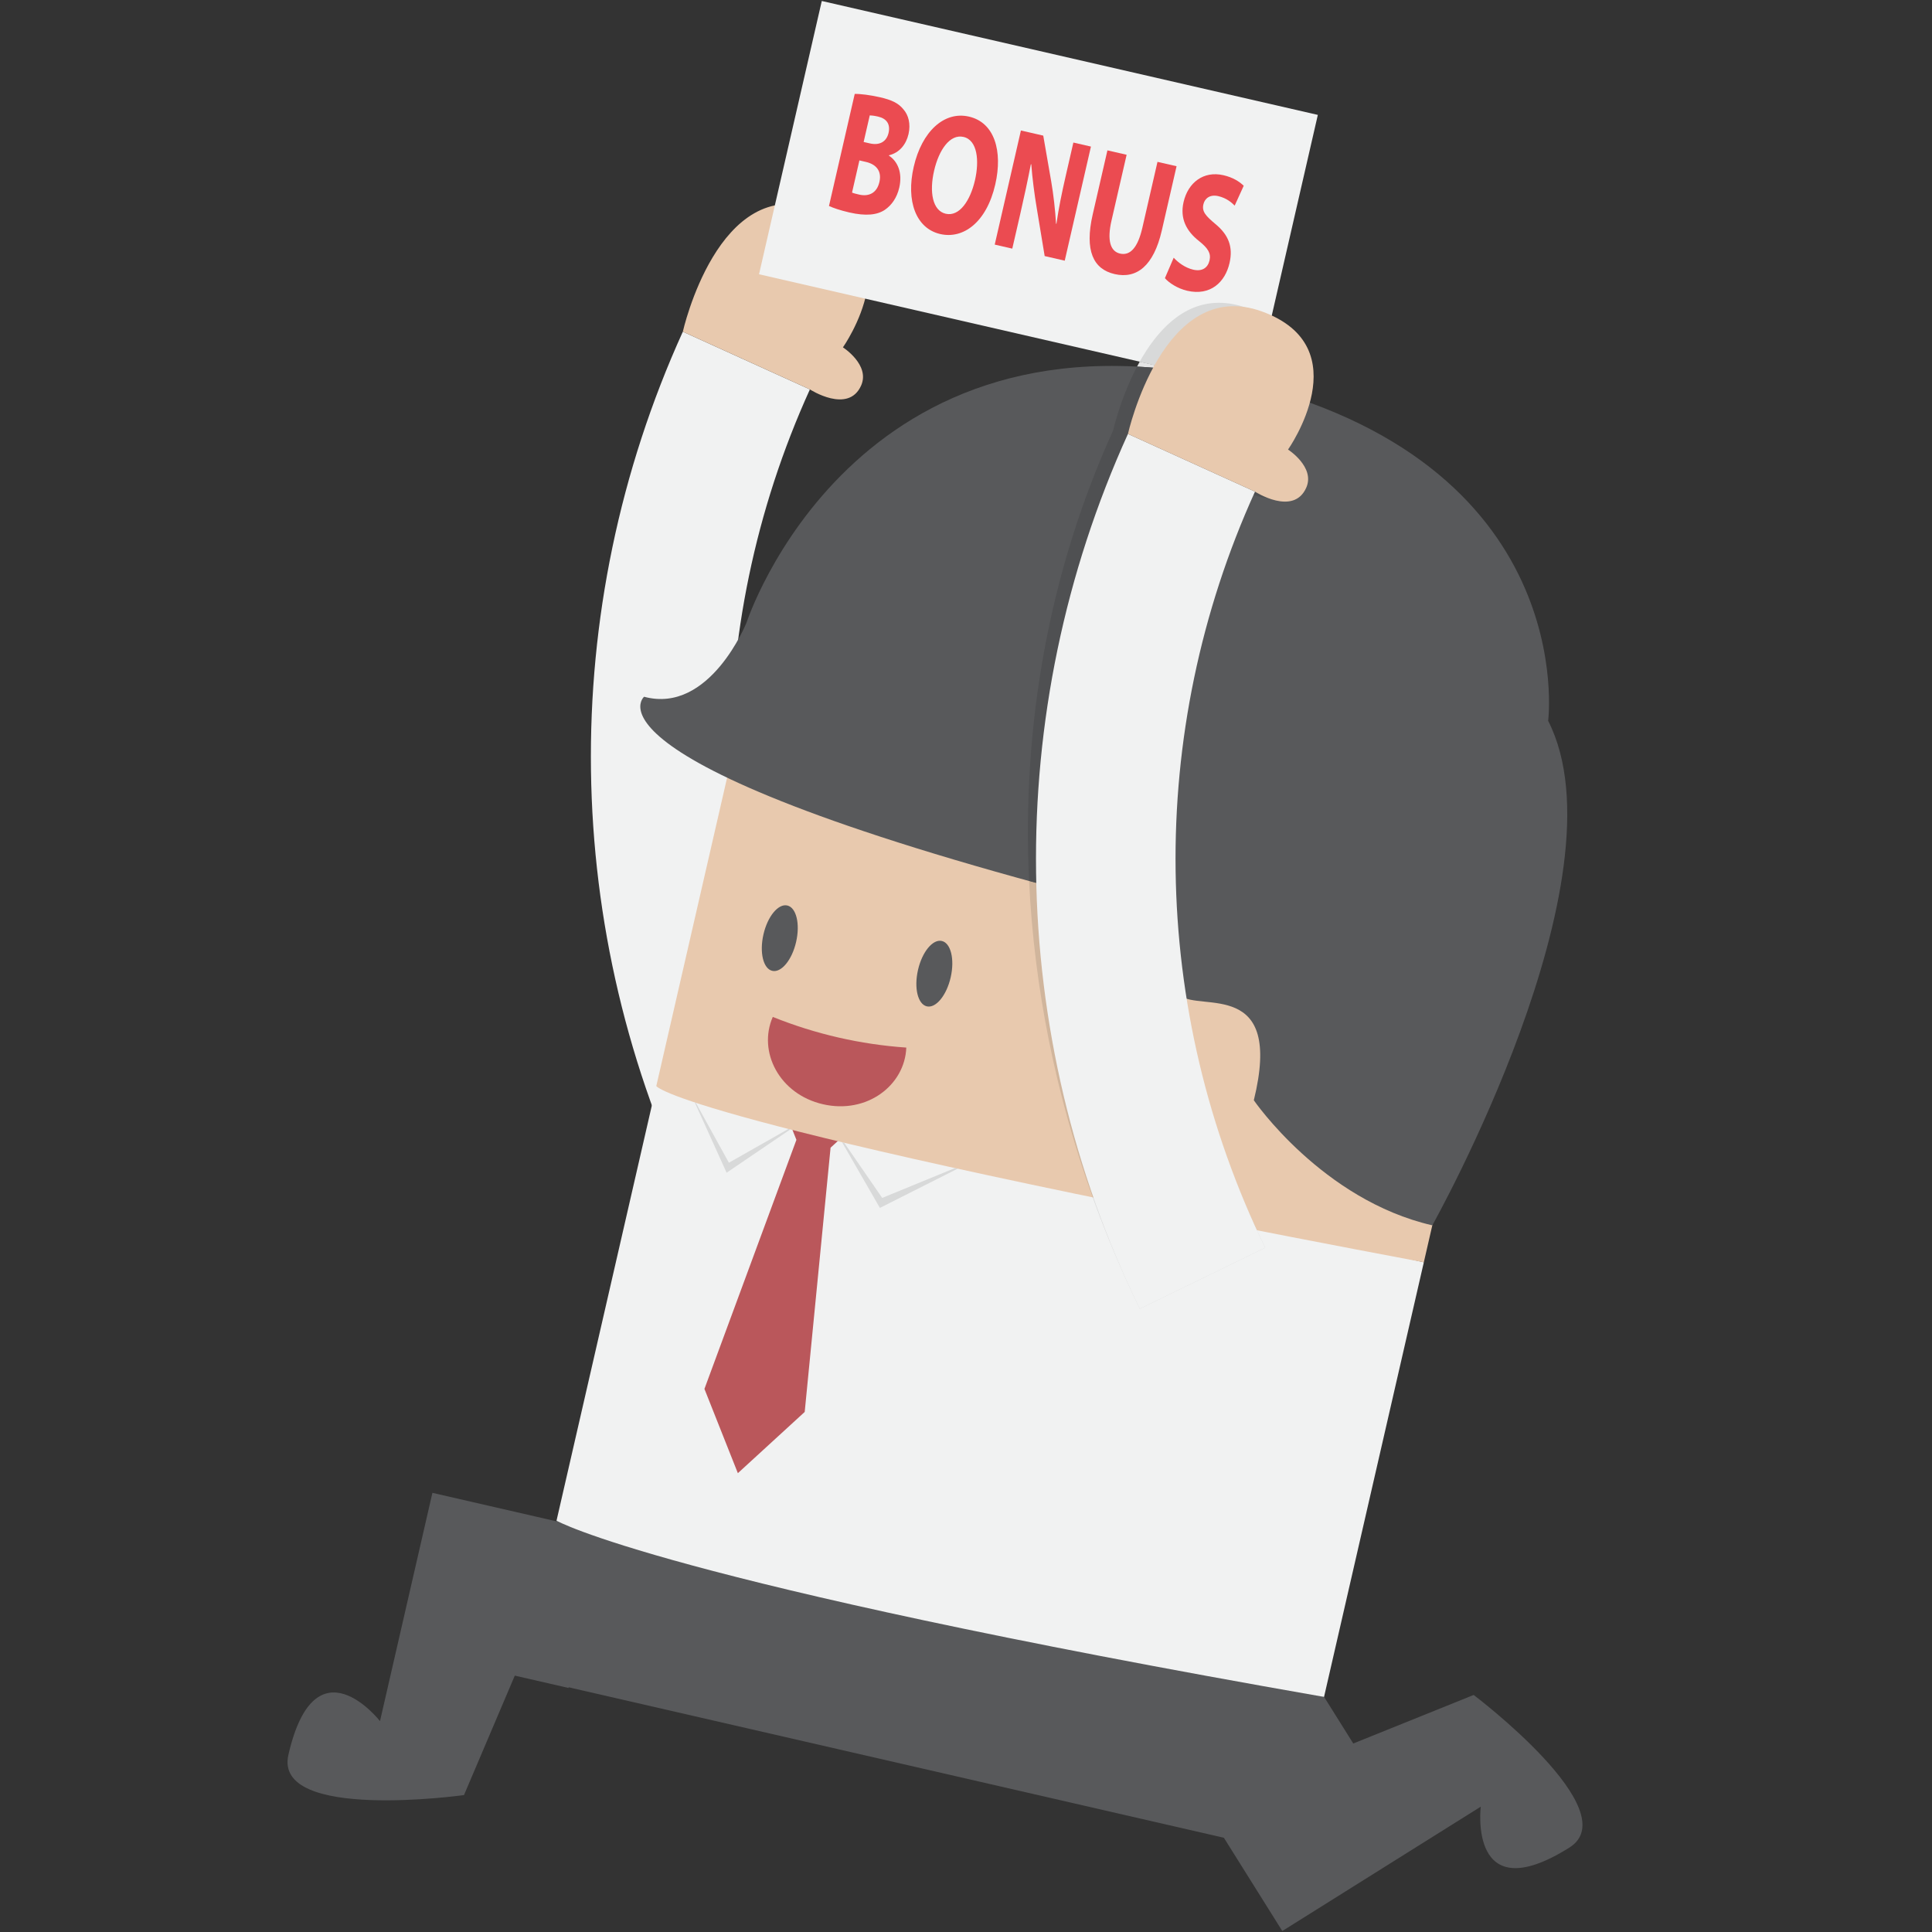 <?xml version="1.0" encoding="UTF-8"?> <svg xmlns="http://www.w3.org/2000/svg" xmlns:xlink="http://www.w3.org/1999/xlink" width="384" zoomAndPan="magnify" viewBox="0 0 384 384" height="384" preserveAspectRatio="xMidYMid meet" version="1.0"><rect x="0" y="0" width="384" height="384" fill="#333333" stroke="none"/><path fill="rgb(94.51%, 94.899%, 94.899%)" d="M 163.004 227.672 C 154.695 231.723 146.383 235.77 138.07 239.82 C 111.414 185.105 110.551 121.348 135.719 65.926 C 144.137 69.754 152.555 73.574 160.973 77.398 C 139.223 125.289 139.969 180.387 163.004 227.672 " fill-opacity="1" fill-rule="nonzero"></path><path fill="rgb(90.979%, 78.819%, 68.239%)" d="M 135.719 65.926 C 135.719 65.926 142.742 34.496 162.328 41.582 C 181.914 48.664 167.539 69.039 167.539 69.039 C 167.539 69.039 172.973 72.52 171.16 76.617 C 168.621 82.352 160.973 77.398 160.973 77.398 L 135.719 65.926 " fill-opacity="1" fill-rule="nonzero"></path><path fill="rgb(34.509%, 34.9%, 35.689%)" d="M 120.094 304.559 L 114.941 303.375 L 106.328 301.395 L 85.945 296.715 L 75.527 342.086 C 75.527 342.086 62.648 325.578 57.324 348.773 C 54.266 362.098 92.223 356.785 92.223 356.785 L 102.32 333.043 L 112.988 335.492 L 120.094 304.559 " fill-opacity="1" fill-rule="nonzero"></path><path fill="rgb(34.509%, 34.9%, 35.689%)" d="M 292.902 336.887 L 268.973 346.535 L 263.164 337.262 L 236.27 354.113 L 239.07 358.59 L 243.762 366.078 L 254.867 383.805 L 294.312 359.09 C 294.312 359.09 291.75 379.863 311.91 367.234 C 323.496 359.973 292.902 336.887 292.902 336.887 " fill-opacity="1" fill-rule="nonzero"></path><path fill="rgb(34.509%, 34.9%, 35.689%)" d="M 256.059 368.211 L 103.512 333.18 L 110.613 302.246 L 263.164 337.273 L 256.059 368.211 " fill-opacity="1" fill-rule="nonzero"></path><path fill="rgb(94.51%, 94.899%, 94.899%)" d="M 110.613 302.246 C 110.613 302.246 131.48 314.246 263.164 337.273 L 282.996 250.891 L 130.445 215.859 L 110.613 302.246 " fill-opacity="1" fill-rule="nonzero"></path><path fill="rgb(72.939%, 34.119%, 35.689%)" d="M 165.082 228.113 L 168.836 224.672 L 156.414 221.824 L 158.293 226.555 L 140.012 276.055 L 146.656 292.805 L 159.941 280.633 L 165.082 228.113 " fill-opacity="1" fill-rule="nonzero"></path><path fill="rgb(84.709%, 85.1%, 85.1%)" d="M 174.887 240.082 L 167.367 227.031 C 173.828 228.582 181.414 230.324 190.34 232.285 L 174.887 240.082 " fill-opacity="1" fill-rule="nonzero"></path><path fill="rgb(94.51%, 94.899%, 94.899%)" d="M 165.578 223.926 L 193.98 230.449 L 175.344 238.094 Z M 165.578 223.926 " fill-opacity="1" fill-rule="nonzero"></path><path fill="rgb(84.709%, 85.1%, 85.1%)" d="M 144.418 233.086 L 138.094 219.117 C 142.043 220.426 148.023 222.176 157.07 224.488 L 144.418 233.086 " fill-opacity="1" fill-rule="nonzero"></path><path fill="rgb(94.51%, 94.899%, 94.899%)" d="M 159.84 222.605 L 137.336 217.441 L 144.875 231.098 Z M 159.84 222.605 " fill-opacity="1" fill-rule="nonzero"></path><path fill="rgb(90.979%, 78.819%, 68.239%)" d="M 149.867 131.27 C 153.445 115.695 168.965 105.969 184.535 109.543 L 280.699 131.625 C 296.27 135.203 305.992 150.727 302.418 166.297 L 282.996 250.891 C 133.848 222.809 130.445 215.859 130.445 215.859 L 149.867 131.27 " fill-opacity="1" fill-rule="nonzero"></path><path fill="rgb(34.509%, 34.9%, 35.689%)" d="M 128.016 138.484 C 128.016 138.484 112.102 152.168 226.828 180.953 C 226.828 180.953 230.672 194.641 234.582 197.871 C 238.5 201.098 255.16 194.445 249.207 218.688 C 249.207 218.688 262.805 238.52 284.684 243.543 C 284.684 243.543 323.551 174.332 307.707 143.27 C 307.707 143.27 314.328 91.492 245.438 75.672 C 169.652 58.27 148.375 123.758 148.375 123.758 C 148.375 123.758 141.082 142.004 128.016 138.484 " fill-opacity="1" fill-rule="nonzero"></path><path fill="rgb(34.509%, 34.9%, 35.689%)" d="M 158.234 187.215 C 157.414 190.805 155.293 193.375 153.496 192.961 C 151.703 192.555 150.918 189.309 151.742 185.723 C 152.562 182.137 154.684 179.562 156.48 179.973 C 158.273 180.383 159.059 183.625 158.234 187.215 " fill-opacity="1" fill-rule="nonzero"></path><path fill="rgb(34.509%, 34.9%, 35.689%)" d="M 188.953 194.27 C 188.133 197.855 186.012 200.434 184.215 200.02 C 182.422 199.605 181.637 196.363 182.461 192.777 C 183.281 189.191 185.402 186.613 187.199 187.027 C 188.992 187.438 189.777 190.68 188.953 194.27 " fill-opacity="1" fill-rule="nonzero"></path><path fill="rgb(72.939%, 34.119%, 35.689%)" d="M 163.578 219.48 C 172.305 221.484 179.852 215.711 180.133 208.215 C 171.02 207.586 162.066 205.531 153.598 202.121 C 150.582 208.988 154.852 217.477 163.578 219.48 " fill-opacity="1" fill-rule="nonzero"></path><path fill="rgb(94.51%, 94.899%, 94.899%)" d="M 249.461 77.152 L 150.863 54.512 L 163.336 0.195 L 261.93 22.836 L 249.461 77.152 " fill-opacity="1" fill-rule="nonzero"></path><path fill="rgb(92.159%, 29.41%, 31.76%)" d="M 169.348 38.277 C 169.707 38.43 170.156 38.535 170.801 38.684 C 172.523 39.078 174.25 38.52 174.793 36.164 C 175.32 33.875 174.004 32.617 172.109 32.184 L 170.812 31.883 Z M 171.656 28.219 L 172.902 28.504 C 174.898 28.961 176.223 28.098 176.609 26.414 C 177.004 24.699 176.242 23.566 174.52 23.172 C 173.699 22.984 173.207 22.941 172.871 22.934 Z M 169.883 18.672 C 170.941 18.629 173.008 18.895 174.902 19.328 C 177.227 19.863 178.574 20.492 179.574 21.746 C 180.551 22.855 181.043 24.602 180.574 26.652 C 180.109 28.672 178.805 30.355 176.691 30.863 L 176.676 30.93 C 178.438 32.078 179.406 34.355 178.738 37.281 C 178.266 39.332 177.199 40.789 175.887 41.695 C 174.363 42.723 172.148 42.992 168.805 42.227 C 166.938 41.797 165.578 41.309 164.766 40.945 L 169.883 18.672 " fill-opacity="1" fill-rule="nonzero"></path><path fill="rgb(92.159%, 29.41%, 31.76%)" d="M 185.656 33.949 C 184.68 38.184 185.355 41.883 187.973 42.484 C 190.668 43.102 192.844 39.918 193.785 35.812 C 194.668 31.977 194.297 27.855 191.504 27.215 C 188.84 26.602 186.621 29.738 185.656 33.949 Z M 197.816 36.668 C 196.07 44.273 191.402 47.555 186.891 46.52 C 182.051 45.41 180.047 39.957 181.609 33.156 C 183.223 26.129 187.656 22.043 192.59 23.176 C 197.68 24.344 199.336 30.039 197.816 36.668 " fill-opacity="1" fill-rule="nonzero"></path><path fill="rgb(92.159%, 29.41%, 31.76%)" d="M 197.711 48.617 L 202.914 25.938 L 207.355 26.957 L 208.938 36.07 C 209.387 38.688 209.738 41.742 209.895 44.473 L 209.973 44.488 C 210.41 41.441 211.039 38.359 211.828 34.926 L 213.34 28.332 L 216.832 29.133 L 211.625 51.812 L 207.637 50.895 L 206.055 41.324 C 205.609 38.672 205.188 35.488 204.973 32.645 L 204.887 32.66 C 204.305 35.68 203.617 38.887 202.77 42.586 L 201.199 49.418 L 197.711 48.617 " fill-opacity="1" fill-rule="nonzero"></path><path fill="rgb(92.159%, 29.41%, 31.76%)" d="M 223.926 30.762 L 220.91 43.883 C 220.023 47.754 220.672 49.957 222.617 50.402 C 224.613 50.859 226.133 49.262 227.047 45.293 L 230.059 32.172 L 233.852 33.039 L 230.914 45.828 C 229.305 52.828 225.938 55.488 221.547 54.477 C 217.312 53.508 215.527 49.84 217.188 42.605 L 220.109 29.887 L 223.926 30.762 " fill-opacity="1" fill-rule="nonzero"></path><path fill="rgb(92.159%, 29.41%, 31.76%)" d="M 233.281 51.223 C 234.145 52.164 235.551 53.23 237.172 53.602 C 238.918 54.004 240.062 53.242 240.406 51.758 C 240.727 50.348 240.117 49.355 238.324 47.918 C 235.828 45.965 234.484 43.461 235.242 40.164 C 236.133 36.293 239.199 33.914 243.164 34.824 C 245.059 35.262 246.34 36.086 247.199 36.922 L 245.402 40.867 C 244.824 40.273 243.777 39.359 242.133 38.98 C 240.484 38.605 239.457 39.43 239.184 40.609 C 238.852 42.055 239.652 42.91 241.566 44.52 C 244.195 46.68 245.113 49.086 244.379 52.281 C 243.508 56.086 240.586 58.852 235.977 57.793 C 234.055 57.352 232.32 56.211 231.535 55.285 L 233.281 51.223 " fill-opacity="1" fill-rule="nonzero"></path><path fill="rgb(84.709%, 85.1%, 85.1%)" d="M 226.539 260.137 C 223.02 252.91 219.895 245.508 217.184 237.984 C 226.926 239.992 237.777 242.172 249.828 244.531 C 250.363 245.688 250.914 246.84 251.473 247.992 C 243.164 252.039 234.852 256.086 226.539 260.137 " fill-opacity="1" fill-rule="nonzero"></path><path fill="rgb(89.799%, 89.799%, 89.799%)" d="M 257.477 79.031 C 254.965 78.191 252.332 77.41 249.566 76.688 L 252.574 63.586 C 258.598 67.73 258.812 73.863 257.477 79.031 M 233.996 73.602 C 231.254 73.242 228.586 73 226 72.863 C 226.172 72.539 226.348 72.211 226.527 71.887 L 233.996 73.602 " fill-opacity="1" fill-rule="nonzero"></path><path fill="rgb(81.569%, 70.979%, 61.179%)" d="M 249.828 244.531 C 237.777 242.172 226.926 239.992 217.184 237.984 C 209.867 217.668 205.559 196.422 204.539 175.109 C 211.355 176.984 218.773 178.934 226.828 180.953 C 226.828 180.953 230.672 194.641 234.582 197.871 C 234.727 197.984 234.883 198.09 235.055 198.18 C 237.973 214.086 242.957 229.699 249.828 244.531 " fill-opacity="1" fill-rule="nonzero"></path><path fill="rgb(30.98%, 31.369%, 32.159%)" d="M 235.055 198.18 C 234.883 198.09 234.727 197.984 234.582 197.871 C 230.672 194.641 226.828 180.953 226.828 180.953 C 218.773 178.934 211.355 176.984 204.539 175.109 C 203.082 144.574 208.375 113.895 221.238 85.566 C 221.238 85.566 222.656 79.215 226 72.863 C 228.586 73 231.254 73.242 233.996 73.602 L 249.461 77.152 L 249.566 76.688 C 252.332 77.41 254.965 78.191 257.477 79.031 C 256.094 84.371 253.059 88.676 253.059 88.676 C 253.059 88.676 258.492 92.156 256.676 96.254 C 255.746 98.359 254.129 99.023 252.453 99.023 C 249.559 99.023 246.492 97.035 246.492 97.035 C 232.035 128.871 228.82 164.188 235.055 198.18 " fill-opacity="1" fill-rule="nonzero"></path><path fill="rgb(84.709%, 85.1%, 85.1%)" d="M 249.461 77.152 L 233.996 73.602 L 226.527 71.887 C 229.887 65.883 234.992 60.18 242.277 60.18 C 244.008 60.18 245.863 60.5 247.848 61.219 C 249.723 61.898 251.281 62.691 252.574 63.586 L 249.566 76.688 L 249.461 77.152 " fill-opacity="1" fill-rule="nonzero"></path><path fill="rgb(94.51%, 94.899%, 94.899%)" d="M 251.473 247.992 C 243.164 252.039 234.852 256.086 226.539 260.137 C 199.883 205.418 199.02 141.66 224.188 86.246 C 232.605 90.066 241.02 93.891 249.441 97.715 C 227.691 145.605 228.438 200.699 251.473 247.992 " fill-opacity="1" fill-rule="nonzero"></path><path fill="rgb(90.979%, 78.819%, 68.239%)" d="M 224.188 86.246 C 224.188 86.246 231.211 54.812 250.797 61.898 C 270.383 68.984 256.008 89.352 256.008 89.352 C 256.008 89.352 261.441 92.832 259.629 96.93 C 257.09 102.668 249.441 97.715 249.441 97.715 L 224.188 86.246 " fill-opacity="1" fill-rule="nonzero"></path></svg> 